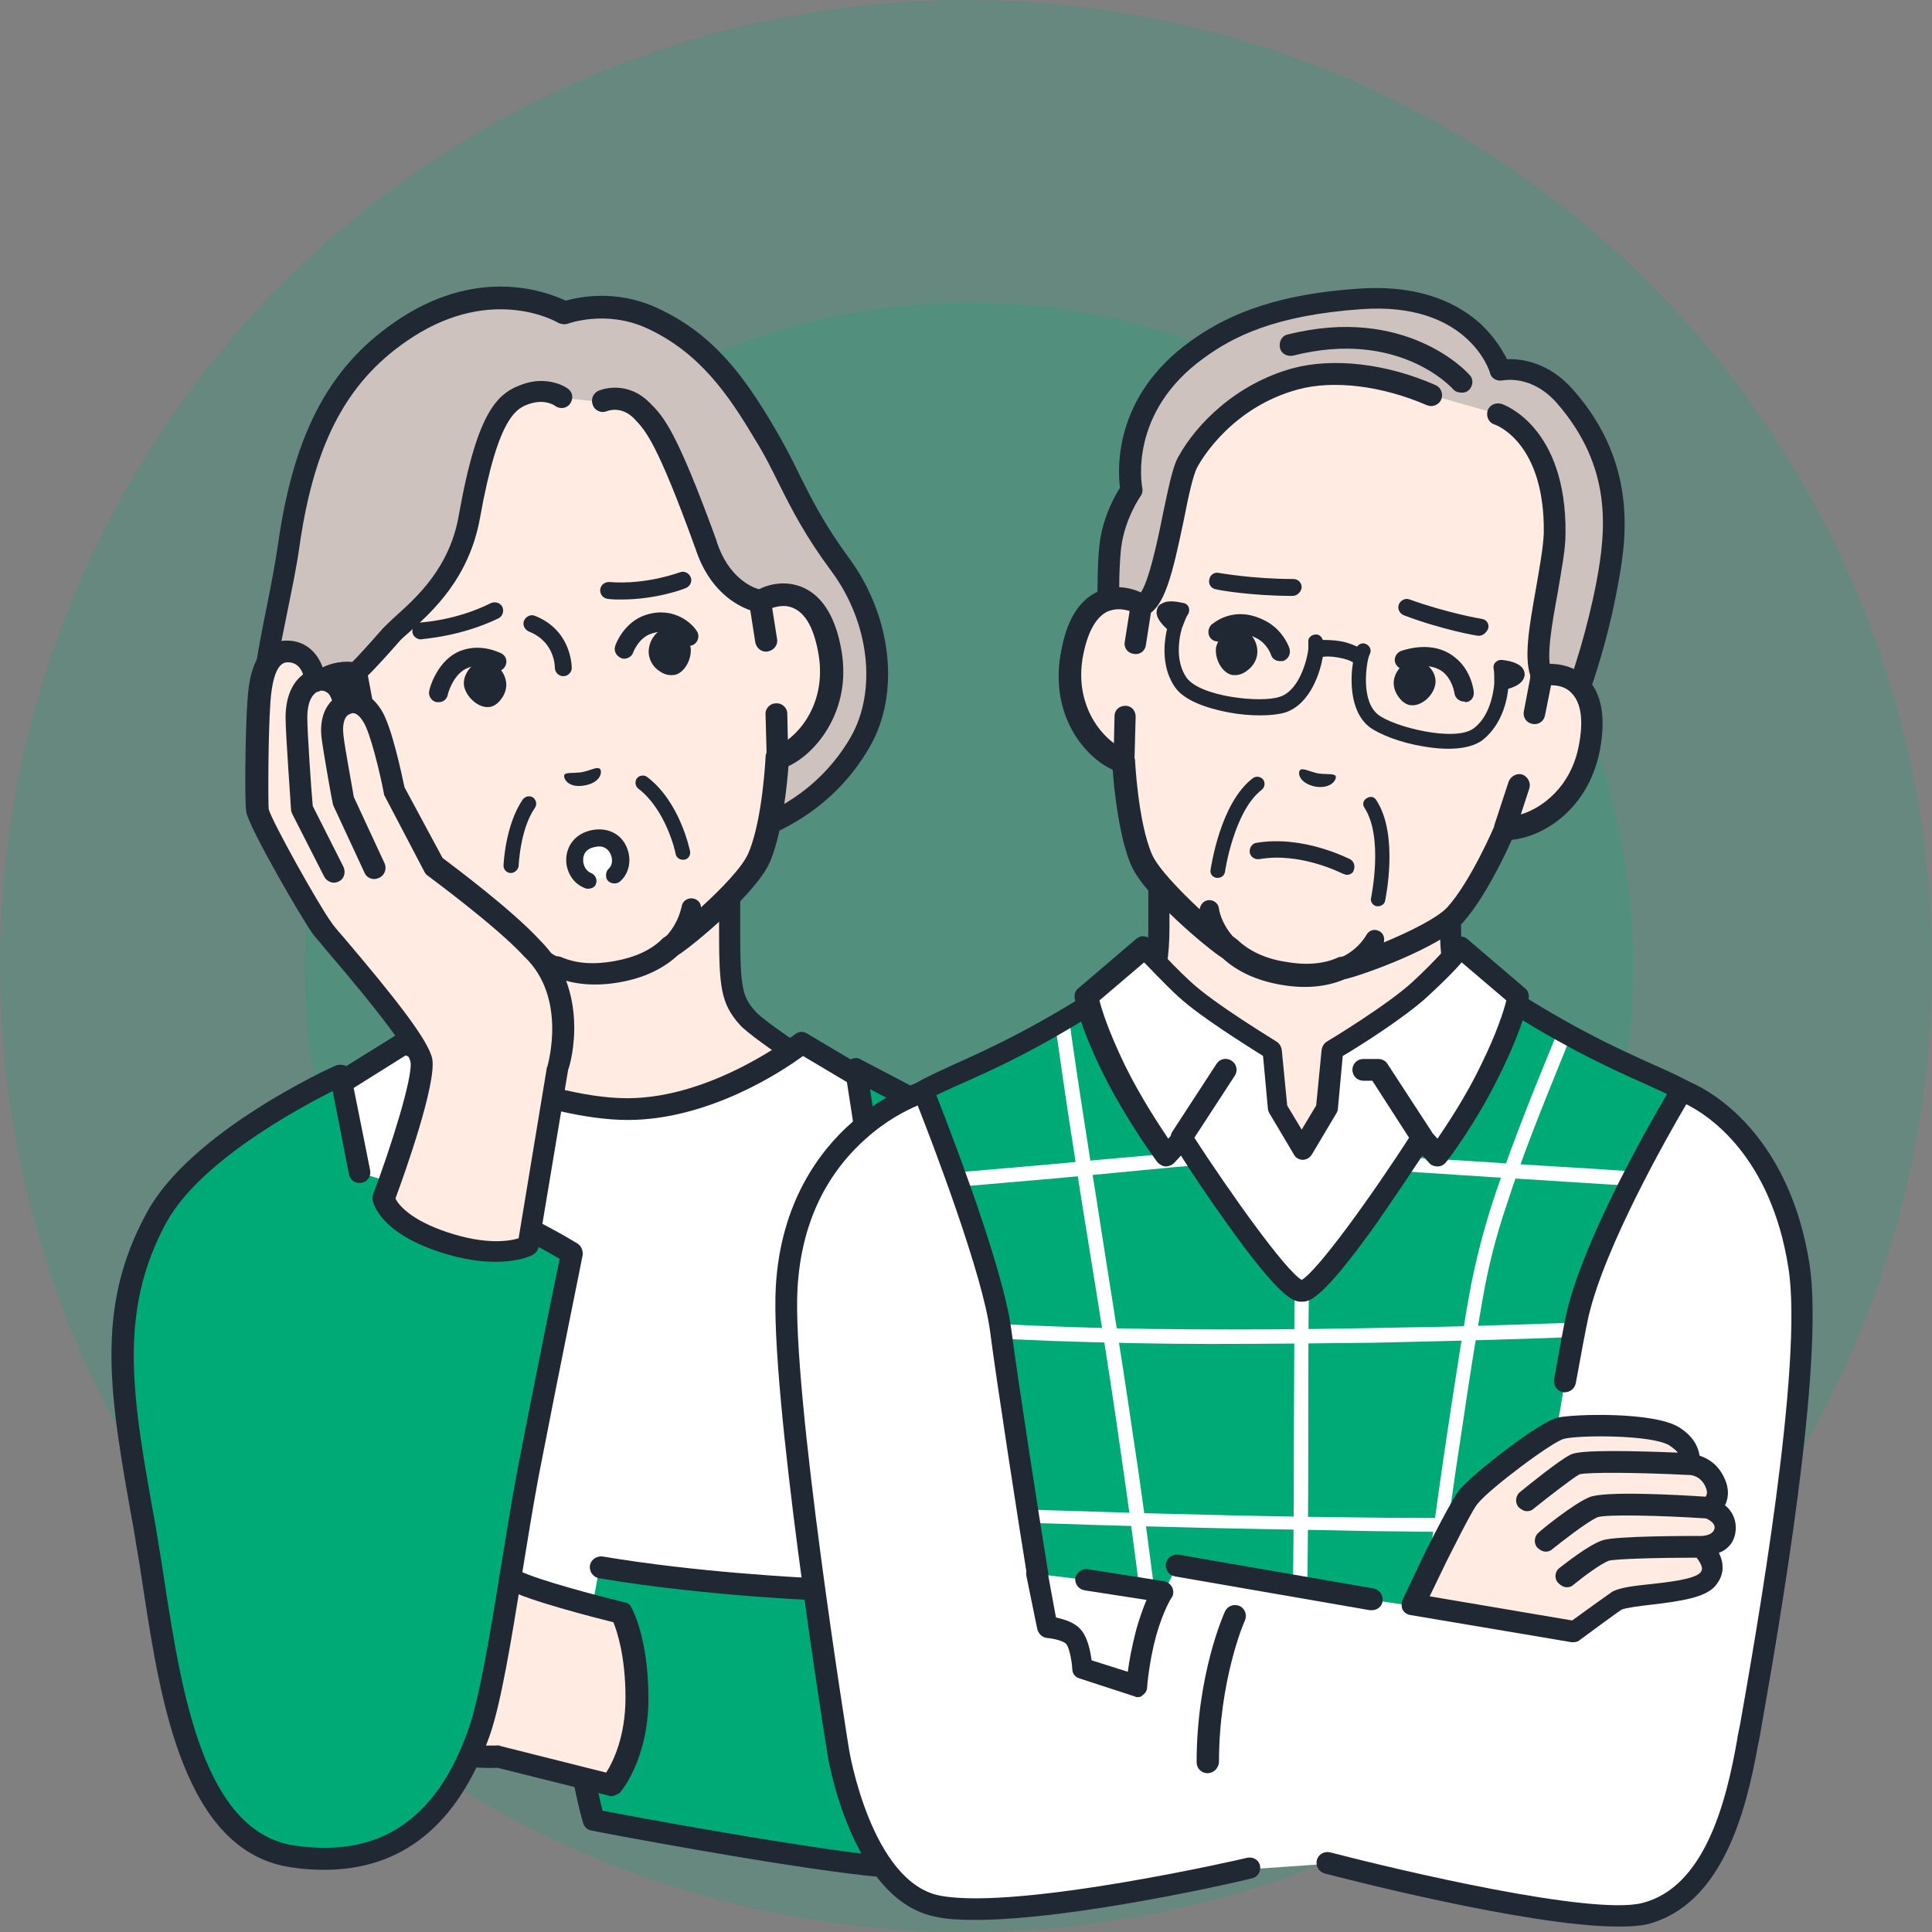 <?xml version="1.0" encoding="utf-8"?>
<!-- Generator: Adobe Illustrator 27.7.0, SVG Export Plug-In . SVG Version: 6.00 Build 0)  -->
<svg version="1.1" id="レイヤー_1" xmlns="http://www.w3.org/2000/svg" xmlns:xlink="http://www.w3.org/1999/xlink" x="0px"
	 y="0px" viewBox="0 0 320 320" style="enable-background:new 0 0 320 320;" xml:space="preserve">
<rect x="0" y="0" width="320" height="320" fill="#808080" stroke="none"/>
<style type="text/css">
	.st0{opacity:0.2;}
	.st1{fill:#00AA77;}
	.st2{fill:#FFEBE1;}
	.st3{fill:#202933;}
	.st4{fill:#FFFFFF;}
	.st5{fill:#CEC2BE;}
</style>
<g class="st0">
	<circle class="st1" cx="160" cy="160" r="160"/>
</g>
<g class="st0">
	<circle class="st1" cx="160.5" cy="160.1" r="110"/>
</g>
<g>
	<g>
		<g>
			<g>
				<path class="st2" d="M123.8,168.6c-2.6-2.9-3-5-3-14.4c0-7.2,0-18.5,0-18.5l-20.4,12l-20.4-12c0,0,0,11.3,0,18.5
					c0,9.4-0.4,11.5-3,14.4c-2.6,2.9-22.9,15.7-22.9,15.7l29.6,30h33.2l29.6-30C146.7,184.2,126.4,171.4,123.8,168.6z"/>
				<path class="st3" d="M117.1,216c-0.5,0-0.9-0.2-1.3-0.5c-0.7-0.7-0.7-1.8,0-2.6l28.1-28.4c-5.3-3.4-19.1-12.2-21.4-14.8
					c-3.1-3.5-3.4-6.2-3.4-15.6v-15.4l-17.7,10.4c-0.6,0.3-1.3,0.3-1.8,0l-17.7-10.4v15.4c0,9.3-0.3,12.1-3.4,15.6
					c-2.3,2.6-16.1,11.4-21.4,14.8L85.1,213c0.7,0.7,0.7,1.9,0,2.6c-0.7,0.7-1.9,0.7-2.6,0l-29.6-30c-0.4-0.4-0.6-0.9-0.5-1.5
					c0.1-0.5,0.4-1,0.8-1.3c7.8-4.9,20.8-13.4,22.5-15.3c2.1-2.3,2.5-3.7,2.5-13.2v-18.5c0-0.6,0.3-1.2,0.9-1.6
					c0.6-0.3,1.3-0.3,1.8,0l19.5,11.5l19.5-11.5c0.6-0.3,1.2-0.3,1.8,0c0.6,0.3,0.9,0.9,0.9,1.6v18.5c0,9.5,0.4,10.8,2.5,13.2
					c1.7,2,14.7,10.5,22.5,15.3c0.5,0.3,0.8,0.8,0.8,1.3c0.1,0.5-0.1,1.1-0.5,1.5l-29.6,30C118,215.9,117.5,216,117.1,216z"/>
			</g>
			<g>
				<path class="st4" d="M132.8,172.7c0,0-13.9,11-28.9,11c-15,0-36.9-11-36.9-11l-20.9,13l14,91.4h100.6l-5.1-90.8L132.8,172.7z"/>
				<path class="st3" d="M60.1,278.9c-0.9,0-1.6-0.6-1.8-1.5l-14-91.4c-0.1-0.7,0.2-1.4,0.8-1.8l20.9-13c0.5-0.3,1.2-0.4,1.8-0.1
					c0.2,0.1,21.7,10.8,36.1,10.8c14.2,0,27.6-10.5,27.8-10.6c0.6-0.5,1.4-0.5,2-0.1l22.9,13.6c0.5,0.3,0.8,0.9,0.9,1.4l5.1,90.8
					c0.1,1-0.7,1.8-1.7,1.9c-1,0.1-1.8-0.7-1.9-1.7l-5-89.8l-21-12.5c-3.5,2.6-15.7,10.6-29,10.6c-13.7,0-32.4-8.6-36.8-10.7
					l-19,11.9l13.8,90.2c0.2,1-0.5,1.9-1.5,2.1C60.3,278.9,60.2,278.9,60.1,278.9z"/>
			</g>
		</g>
		<g>
			<g>
				<path class="st1" d="M169.9,197.7c-3.2-6.3-9.2-10.7-14.2-13.3l-14.1-7.4c0,0,6.7,41.2,7.2,56.7c0.6,9.1-4.5,24.8-4.5,24.8
					s-2.6,0.4-3.6,1c-1.9,1-2.7,3.8-2.7,3.8s-20.4-0.7-38.7-3.8l-3.7,20.6c-0.3,11.9,2.7,21.3,2.7,21.3s30.5,5.8,45.7,7.5
					c7.6,0.8,23.7,1.2,30.2-7.2c6.5-8.4,6.3-23.1,4.3-48.2C177,232.2,177.1,211.7,169.9,197.7z"/>
				<path class="st3" d="M151.6,311.1c-3.1,0-5.8-0.2-7.7-0.4c-15.1-1.6-45.6-7.4-45.9-7.5c-0.7-0.1-1.2-0.6-1.4-1.2
					c-0.1-0.4-3.1-9.9-2.8-21.9c0-1,0.9-1.8,1.9-1.8c1,0,1.8,0.9,1.8,1.9c-0.2,9.2,1.6,17,2.3,19.7c5.6,1.1,31.2,5.8,44.5,7.3
					c5.1,0.5,22.2,1.7,28.6-6.6c5.9-7.7,6-21.2,4-46.9c-0.3-3.9-0.6-7.9-0.8-11.7c-1.1-16.6-2.1-32.3-7.7-43.4
					c-3.4-6.6-9.9-10.7-13.4-12.5l-10.9-5.7c1.6,10.4,6.3,40.4,6.7,53.4c0.6,9.4-4.3,24.8-4.5,25.5c-0.2,0.6-0.8,1.1-1.4,1.2
					c-0.9,0.2-2.6,0.5-3.1,0.8c-0.9,0.4-1.6,2-1.8,2.6c-0.2,0.8-1,1.3-1.8,1.3c-0.2,0-20.7-0.7-39-3.8c-1-0.2-1.6-1.1-1.5-2.1
					c0.2-1,1.1-1.6,2.1-1.5c15.4,2.6,32.5,3.5,37.2,3.7c0.5-1.2,1.5-2.7,3.1-3.5c0.8-0.4,2.1-0.7,3-0.9c1.1-3.6,4.5-15.8,4.1-23.2
					c0,0,0,0,0,0c-0.5-15.2-7.2-56.1-7.2-56.5c-0.1-0.7,0.2-1.4,0.7-1.8c0.6-0.4,1.3-0.5,1.9-0.1l14.1,7.4c4,2,11.2,6.6,15,14.1
					c6,11.7,7,27.8,8.1,44.8c0.2,3.8,0.5,7.7,0.8,11.6c2.2,27.2,2,40.8-4.7,49.4C170.4,309.6,159.8,311.1,151.6,311.1z"/>
			</g>
			<g>
				<path class="st2" d="M103,267.1c0,0-14.2-3.5-17.9-5.4c-3.7-2-13.3-19.1-13.3-19.1l-13.3,21.3c0,0,1.9,17.1,9.6,23.5
					c5,4.1,14.4,3.5,14.4,3.5l18.7,4.7c0,0,4.3-4.9,4.3-14.5S103,267.1,103,267.1z"/>
				<path class="st3" d="M101.2,297.5c-0.1,0-0.3,0-0.4-0.1l-18.4-4.6c-1.7,0.1-10.4,0.2-15.4-3.9c-8.2-6.8-10.1-24-10.2-24.7
					c0-0.4,0-0.8,0.3-1.1l13.3-21.3c0.3-0.5,0.9-0.9,1.6-0.9c0.6,0,1.2,0.4,1.5,0.9c3.9,6.9,10.4,17.2,12.6,18.4
					c2.9,1.5,13.6,4.3,17.4,5.2c0.5,0.1,0.9,0.4,1.1,0.9c0.1,0.2,2.8,5,2.8,15c0,10.2-4.6,15.5-4.8,15.7
					C102.2,297.2,101.7,297.5,101.2,297.5z M82.5,289.1c0.1,0,0.3,0,0.4,0.1l17.5,4.4c1.1-1.7,3.2-5.9,3.2-12.4c0-6.9-1.4-11-2-12.5
					c-3.2-0.8-14.1-3.6-17.4-5.4c-3.2-1.7-9.5-11.9-12.5-17.2l-11.3,18.2c0.4,3,2.6,16.5,8.9,21.7c4.3,3.6,13.1,3.1,13.1,3.1
					C82.5,289.1,82.5,289.1,82.5,289.1z"/>
			</g>
		</g>
	</g>
	<g>
		<g>
			<g>
				<path class="st5" d="M126.7,71.6c-4.5-7.5-9.5-14.9-18.8-19.1c-7.5-3.4-14.3-0.8-14.3-0.8s-11.6-6.9-26,2.4
					C55.4,61.9,50.3,73.6,47.9,90c-2.4,16.5-9.2,33.3,0.6,46c8.7,11.3,20.7,11.7,26.5,11.2l48.1-9.2c4.8-1.4,13.8-5.3,19.4-15.1
					c4.8-8.3,3.4-20.4-3.3-29.4C132.5,84.4,131.2,79.2,126.7,71.6z"/>
				<path class="st3" d="M71.8,149.2c-6.9,0-17-2-24.7-12c-8.2-10.6-5.5-23.9-2.9-36.8c0.7-3.5,1.4-7.1,1.9-10.6
					c2.7-18.6,8.8-29.7,20.4-37.2c13.2-8.5,24.2-4.2,27.2-2.8c2.2-0.6,8.2-1.9,14.9,1.1c9.8,4.4,14.9,11.9,19.6,19.8
					c1.7,2.9,3,5.4,4.2,7.9c2.1,4.2,4.1,8.2,8.2,13.8c7.1,9.6,8.6,22.5,3.4,31.4c-6,10.4-15.4,14.4-20.5,16c-1,0.3-2-0.3-2.2-1.2
					c-0.3-1,0.3-2,1.2-2.2c4.6-1.4,13-5,18.4-14.3c4.4-7.7,3.1-19-3.2-27.5c-4.3-5.8-6.5-10.1-8.6-14.3c-1.2-2.4-2.4-4.9-4.1-7.6
					c-4.4-7.4-9.2-14.4-18-18.4c-6.7-3-12.9-0.7-12.9-0.7c-0.5,0.2-1.1,0.1-1.6-0.1c-0.4-0.3-10.9-6.2-24.1,2.3
					c-10.7,6.9-16.3,17.2-18.8,34.7c-0.5,3.6-1.3,7.3-2,10.8c-2.6,12.6-5,24.6,2.2,33.9c8.1,10.4,19,11,24.9,10.5
					c1-0.1,1.9,0.6,2,1.6c0.1,1-0.6,1.9-1.6,2C74.1,149.1,73,149.2,71.8,149.2z"/>
			</g>
			<path class="st2" d="M125.9,99.8c0,0-6.2-1-8.9-9.3c-6.6-18-8.5-20.1-10.6-22.2c-3.1-3.2-6.5-1.7-6.5-1.7l-6.8-0.7
				c0,0-2.2-1.7-5.5-0.6c-3,0.9-6.5,2.2-9.7,20.4c-2.1,11.7-10.6,16.9-13.1,19.7c-4.2,4.7-5.9,6.3-5.9,6.3c-4-0.7-10.1,1.3-8,12.1
				c1.9,9.6,9.7,13.5,14.1,13.3c0,0,4.1,9.8,8.4,14.4c3.6,3.9,16.7,8.6,18.9,9c2.3,1,5.5,1.6,9.8,0.8c4.3-0.8,7.1-2.4,8.9-4.1
				c2-1.1,12.7-10.1,14.7-14.9c2.4-5.7,2.9-16.4,2.9-16.4c4.2-1.3,10.2-7.7,8.7-17.3C135.8,97.5,129.4,97.7,125.9,99.8z"/>
			<g id="XMLID_00000106138016114165631680000010739591729233559944_">
				<g>
					<path class="st2" d="M60.2,118l-1.2-6.4c-4-0.7-10.1,1.3-8,12.1c1.9,9.6,9.7,13.5,14.1,13.3l-2.3-7L60.2,118z"/>
					<path class="st3" d="M65.4,138.7c0.5-0.1,0.9-0.4,1.2-0.8c0.3-0.5,0.4-1.1,0.2-1.6l-2.3-7c-0.3-0.9-1.3-1.5-2.3-1.1
						c-0.9,0.3-1.5,1.3-1.1,2.3l1.4,4.3c-3.6-1.1-8.4-4.6-9.7-11.5c-0.8-4.1-0.4-7.2,1.2-8.8c1.1-1.1,2.4-1.3,3.5-1.3l1,5.1
						c0.2,1,1.2,1.6,2.1,1.4c1-0.2,1.6-1.1,1.4-2.1l-1.2-6.4c-0.1-0.7-0.7-1.3-1.4-1.4c-3-0.6-5.9,0.3-7.9,2.2
						c-2.5,2.5-3.3,6.6-2.2,12c2,10.5,10.7,15,16,14.7C65.3,138.8,65.4,138.7,65.4,138.7z"/>
				</g>
			</g>
			<g>
				<g>
					<path class="st2" d="M125.9,99.8l1,6.4l1.7,12.1l0.2,7.4c4.2-1.3,10.2-7.7,8.7-17.3C135.8,97.5,129.4,97.7,125.9,99.8z"/>
					<path class="st3" d="M129.1,127.5c0.1,0,0.1,0,0.2-0.1c5-1.5,11.6-8.7,10-19.3c-0.9-5.5-3-9-6.2-10.5c-2.5-1.2-5.5-0.9-8.1,0.6
						c-0.6,0.4-1,1.1-0.9,1.8l1,6.4c0.2,1,1.1,1.7,2.1,1.5c1-0.2,1.7-1.1,1.5-2.1l-0.8-5.1c1-0.3,2.3-0.6,3.7,0.1
						c2,1,3.5,3.7,4.1,7.8c1.1,7-2.2,11.9-5.2,14.1l-0.1-4.5c0-1-0.9-1.8-1.9-1.7c-1,0-1.8,0.9-1.7,1.9l0.2,7.4
						c0,0.6,0.3,1.1,0.8,1.4C128.2,127.5,128.7,127.6,129.1,127.5z"/>
				</g>
			</g>
			<path class="st3" d="M51.4,112c1.7-1.7,4.3-2.6,6.9-2.3c0.8-0.8,2.4-2.5,5.1-5.6c0.6-0.6,1.3-1.3,2.2-2.1
				c3.3-3,8.9-7.9,10.4-16.7c3.2-18,6.7-20.4,11-21.8c3.3-1,6,0.1,7.1,0.9c0.8,0.6,0.9,1.7,0.3,2.5c-0.6,0.8-1.7,0.9-2.5,0.3
				c0,0-1.5-1.1-3.9-0.4c-2.3,0.7-5.4,1.7-8.5,19c-1.8,10-7.9,15.5-11.6,18.8c-0.8,0.7-1.5,1.3-1.9,1.8c-4.2,4.8-5.9,6.3-6,6.4
				c-0.4,0.4-1,0.6-1.6,0.4c-0.7-0.1-3-0.4-4.6,1.2c-1.6,1.6-2,4.6-1.2,8.8c1.7,8.7,8.8,12,12.2,11.8c0.8,0,1.5,0.4,1.8,1.1
				c0,0.1,4,9.6,8,13.9c1.7,1.9,6.4,4.1,10.6,5.9c-0.2-0.7,0.1-1.5,0.8-1.9c0.8-0.4,1.7-0.1,2.2,0.7c0,0.1,1.1,2.1,3.8,3.6
				c0.2,0.1,0.4,0.1,0.5,0.1c0.1,0,0.3,0.1,0.4,0.1c2.5,1.1,5.4,1.3,8.8,0.7c3.4-0.6,6.1-1.8,8-3.7c0.1-0.1,0.2-0.2,0.4-0.3
				c0.1-0.1,0.3-0.2,0.4-0.3c2-2.3,2.3-4.5,2.4-4.7c0.1-0.9,0.9-1.5,1.8-1.4c0.8,0.1,1.4,0.7,1.4,1.5c3.3-3,7-6.8,7.9-9.1
				c2.3-5.4,2.8-15.7,2.8-15.8c0-0.8,0.5-1.4,1.3-1.6c3.3-1,8.9-6.5,7.5-15.3c-0.7-4.2-2.1-6.9-4.1-7.8c-2.1-1-4.2,0.1-4.8,0.5
				c-0.4,0.2-0.8,0.3-1.2,0.2c-0.3,0-7.3-1.3-10.3-10.5c-6.4-17.7-8.3-19.6-10.1-21.5c-2.1-2.2-4.3-1.4-4.6-1.3
				c-0.9,0.4-2-0.1-2.3-1c-0.4-0.9,0-2,1-2.4c0.2-0.1,4.6-1.9,8.5,2.1c2.2,2.2,4.3,4.4,11,22.8c0,0,0,0,0,0.1c1.9,5.8,5.6,7.5,7,7.9
				c2.4-1.2,5.2-1.3,7.5-0.2c3.2,1.5,5.3,5.1,6.2,10.5c1.6,9.7-4,16.6-8.8,18.9c-0.2,3-1,10.9-3,15.8c-2.2,5.3-12.9,14.1-15.3,15.6
				c-2.5,2.3-5.7,3.8-9.7,4.5c-4,0.7-7.6,0.4-10.7-0.9c-2.8-0.6-15.8-5.2-19.7-9.5c-3.6-3.9-7-11.1-8.2-13.8
				c-5.3-0.4-12.8-5-14.7-14.7C48.2,118.6,48.9,114.5,51.4,112z"/>
		</g>
		<path class="st3" d="M112.8,104.9c-0.8-0.6-1.8-0.9-2.7-0.7c-0.7,0.1-1.3,0.5-1.8,1.2c-0.7,0.9-1,2.2-0.8,3.2c0.2,1,0.8,2,1.8,2.6
			c0.7,0.5,1.5,0.7,2.3,0.6c0,0,0.1,0,0.1,0c1.6-0.3,2.9-2.5,2.7-4.5C114.2,106.4,113.7,105.5,112.8,104.9z"/>
		<path class="st3" d="M77.5,111.1c0.6-0.9,1.4-1.4,2.3-1.6c0.7-0.1,1.4,0,2.1,0.5c1,0.6,1.7,1.7,1.9,2.8c0.2,1-0.1,2.1-0.8,3
			c-0.5,0.7-1.2,1.2-1.9,1.3c0,0-0.1,0-0.1,0c-1.6,0.2-3.6-1.4-4.1-3.3C76.7,113,76.9,112,77.5,111.1z"/>
		<path class="st3" d="M72.7,116.3c-0.1,0-0.2,0-0.4,0c-0.9-0.2-1.4-1.1-1.2-1.9c0-0.2,1.1-4.5,4.5-6.3c2.2-1.1,4.8-1.1,7.4,0.1
			c0.8,0.4,1.1,1.3,0.7,2.1c-0.4,0.8-1.3,1.1-2.1,0.7c-1.7-0.8-3.2-0.9-4.5-0.2c-2.1,1.1-2.9,4.1-2.9,4.1
			C74.1,115.8,73.4,116.3,72.7,116.3z"/>
		<path class="st3" d="M103.4,109.1c-0.2,0-0.3,0-0.5-0.1c-0.8-0.3-1.3-1.2-1-2c0-0.1,1.2-3.5,4.4-4.9c4.6-1.9,8,0.7,9.1,2.4
			c0.5,0.7,0.3,1.7-0.4,2.2c-0.7,0.5-1.7,0.3-2.2-0.4c-0.2-0.3-2-2.6-5.3-1.2c-1.8,0.8-2.6,2.9-2.6,2.9
			C104.7,108.7,104,109.1,103.4,109.1z"/>
		<g>
			<path class="st3" d="M84.6,144.6C84.6,144.6,84.6,144.5,84.6,144.6c-0.7,0-1.2-0.6-1.2-1.2c0-0.3,0.3-6.8,3.2-11
				c0.4-0.5,1.1-0.7,1.7-0.3c0.5,0.4,0.7,1.1,0.3,1.7c-2.5,3.6-2.7,9.7-2.7,9.7C85.8,144,85.3,144.6,84.6,144.6z"/>
			<path class="st3" d="M113.1,142.4c-0.6,0-1.1-0.4-1.2-1c0-0.1-1.5-7.2-6.2-10.8c-0.5-0.4-0.6-1.2-0.2-1.7
				c0.4-0.5,1.2-0.6,1.7-0.2c5.4,4.1,7,11.9,7.1,12.3c0.1,0.7-0.3,1.3-1,1.4C113.3,142.4,113.2,142.4,113.1,142.4z"/>
		</g>
		<path class="st3" d="M99.3,127.3c-0.5-0.3-1.5,0.3-2.9,0.6c-1.4,0.2-2.6,0-2.9,0.4c-0.3,0.5,0.5,2.3,3.3,1.8
			C99.7,129.6,99.8,127.6,99.3,127.3z"/>
		<g>
			<path class="st3" d="M102.9,99.3c-0.7,0-1.4,0-2.2-0.1c-0.8-0.1-1.3-0.7-1.3-1.5c0.1-0.8,0.7-1.3,1.5-1.3
				c6.2,0.5,11.6-1.6,11.7-1.6c0.7-0.3,1.5,0.1,1.8,0.8c0.3,0.7-0.1,1.5-0.8,1.8C113.4,97.5,108.8,99.3,102.9,99.3z"/>
			<path class="st3" d="M69.7,105.9c-0.7,0-1.4-0.6-1.4-1.3c0-0.8,0.6-1.4,1.3-1.5c0.1,0,5.9-0.3,11.7-3.2c0.7-0.3,1.5-0.1,1.9,0.6
				c0.3,0.7,0.1,1.5-0.6,1.9C76.2,105.5,70,105.8,69.7,105.9C69.7,105.9,69.7,105.9,69.7,105.9z"/>
		</g>
		<path class="st3" d="M93.3,112C93.3,112,93.3,112,93.3,112c-0.8,0-1.4-0.7-1.4-1.4c0-0.2,0-4.3-4.3-6c-0.7-0.3-1.1-1.1-0.8-1.8
			c0.3-0.7,1.1-1.1,1.8-0.8c6.1,2.4,6.1,8.4,6.1,8.7C94.7,111.3,94.1,112,93.3,112z"/>
		<g>
			<path class="st4" d="M98.3,138.9c-4.2,0.9-3.7,5.9-0.9,7l4.4-0.9C104.2,142.9,102.5,138,98.3,138.9z"/>
			<path class="st3" d="M97.4,147.2c-0.2,0-0.3,0-0.5-0.1c-2-0.7-3.3-2.9-3.1-5.1c0.2-2.3,1.8-4,4.2-4.5c2.5-0.5,4.7,0.5,5.7,2.6
				c1,2.1,0.6,4.5-1,5.9c-0.6,0.5-1.5,0.4-2-0.1c-0.5-0.6-0.4-1.5,0.1-2c0.7-0.6,0.7-1.7,0.3-2.5c-0.3-0.6-1-1.5-2.6-1.1
				c-1.6,0.3-1.9,1.4-1.9,2c-0.1,1,0.5,2,1.3,2.3c0.7,0.3,1.1,1.1,0.8,1.8C98.6,146.9,98,147.2,97.4,147.2z"/>
		</g>
	</g>
	<g>
		<g>
			<path class="st1" d="M59.4,194.2l-3.2-16c0,0-23.2,10.5-30.4,23.4c-8.9,16.1-5.7,30.9-1.5,54.2c3.1,17.2,5.2,49.1,24.2,51.8
				c11.1,1.6,23.8-1.2,30.7-20.5c2.8-8,5.4-28.7,8.1-42.7c3.8-19.9,7.3-36.7,7.3-36.7s-7.7-5-16.9-8L59.4,194.2z"/>
			<path class="st3" d="M53.7,309.7c-1.7,0-3.5-0.1-5.4-0.4c-17.8-2.5-21.7-27.5-24.5-45.7c-0.4-2.7-0.8-5.3-1.2-7.5l-0.4-2.5
				c-4-22.2-6.7-36.8,2.2-52.9c7.3-13.3,30.2-23.8,31.2-24.2c0.5-0.2,1.1-0.2,1.6,0c0.5,0.3,0.8,0.7,0.9,1.3l3.2,16
				c0.2,1-0.4,1.9-1.4,2.1c-1,0.2-1.9-0.4-2.1-1.4l-2.7-13.8c-5.7,2.9-21.9,11.6-27.5,21.7c-8.2,15-5.7,29.1-1.8,50.5l0.4,2.5
				c0.4,2.3,0.8,4.9,1.2,7.6c2.7,17.1,6.3,40.6,21.5,42.7c14,2,23.4-4.3,28.7-19.3c1.8-5.1,3.6-15.9,5.3-26.4
				c0.9-5.5,1.8-11.2,2.7-16c3.2-16.6,6.2-31.2,7.1-35.5c-2.4-1.4-8.5-4.9-15.5-7.2c-0.9-0.3-1.5-1.3-1.2-2.3
				c0.3-0.9,1.3-1.5,2.3-1.2c9.4,3.1,17,8,17.4,8.2c0.6,0.4,0.9,1.2,0.8,1.9c0,0.2-3.5,17.1-7.3,36.7c-0.9,4.8-1.8,10.4-2.7,15.9
				c-1.8,11.1-3.5,21.6-5.4,27C75.8,302.3,66.6,309.7,53.7,309.7z"/>
		</g>
		<g>
			<path class="st2" d="M63.5,198.5c0,0,7-18.7,6.2-22.8c-0.7-4.1-15.4-20.6-16.4-21.9c-2.1-2.8-10.5-17.6-10.8-19.5
				c-0.2-1-0.2-12.5,0.3-18.3c0.5-6.7,2.6-8,4.7-8c4.1,0,4.6,4.7,4.6,4.7s1.2-0.6,3,0.5c1.4,0.9,1.8,3.4,1.8,3.4s2.3-1.6,4.6,1.9
				c1.8,2.7,3.7,12.5,3.7,12.5l6.5,12.4c0,0,11.4,8.4,16.2,13.6c8.2,7.9,4.3,20,4.3,20l-4.9,29.4c0,0-4.6,2.5-13.9-0.6
				C64.2,202.7,63.5,198.5,63.5,198.5z"/>
			<path class="st3" d="M89.4,155.7c-4.5-4.9-14.1-12.1-16.1-13.6L67,130.4c-0.4-1.8-2.1-10.2-3.9-12.9c-1.1-1.7-2.4-2.7-3.9-3
				c-0.3-0.1-0.7-0.1-1-0.1c-0.4-1-1-2.1-2.1-2.7c-1-0.6-1.8-0.9-2.6-1c-0.7-2.1-2.5-4.6-6-4.6c-5.8,0-6.3,7.3-6.5,9.7
				c-0.4,5.7-0.5,17.5-0.2,18.7c0.4,2.5,9.3,17.9,11.1,20.3c0.2,0.3,0.8,0.9,2,2.4c9,10.5,13.7,16.8,14.1,18.7
				c0.4,2.5-3.3,14.3-6.2,21.9c-0.1,0.3-0.1,0.6-0.1,0.9c0.1,0.5,1.1,5.4,11.2,8.7c3.7,1.2,6.8,1.6,9.2,1.6c4,0,6.1-1.1,6.2-1.2
				c0.5-0.3,0.8-0.7,0.9-1.3l4.9-29.3C94.6,176,97.8,164,89.4,155.7z M90.7,176.5c0,0.1,0,0.2-0.1,0.2l-4.7,28.4
				c-1.6,0.5-5.5,1.1-11.8-1c-6.3-2.1-8.2-4.7-8.6-5.6c1.6-4.3,6.8-19,6.1-23.1C71,172.3,65.2,165,56.7,155c-0.9-1-1.7-2-1.8-2.2
				c-2-2.7-9.9-16.8-10.4-18.8c-0.1-1.3-0.1-12.3,0.3-17.9c0.5-6.4,2.3-6.4,2.9-6.4c1.5,0,2.2,1.1,2.5,2c-1.3,1-2.9,3-2.9,7.2
				c0,2.7,0.9,14.7,0.9,15.2c0,0.2,0.1,0.5,0.2,0.7l5.3,10.4c0.3,0.6,1,1,1.6,1c0.3,0,0.6-0.1,0.8-0.2c0.9-0.4,1.2-1.5,0.8-2.4
				l-5.1-10.1c-0.2-2-0.9-12.2-0.9-14.6c0-3.1,1.1-4,1.6-4.3c0.2,0,0.4-0.1,0.6-0.2c0.1,0,0.6-0.1,1.2,0.4c0.3,0.2,0.5,0.7,0.7,1.2
				c-1,1-2.2,3-1.7,6.5c0.3,2.3,1.7,10.2,1.8,10.5c0,0.2,0.1,0.3,0.1,0.4l5.2,11.2c0.3,0.7,1,1,1.6,1c0.3,0,0.5-0.1,0.8-0.2
				c0.9-0.4,1.3-1.5,0.9-2.4l-5.1-11c-0.2-1.3-1.5-8.2-1.7-10.1c-0.3-2.4,0.4-3.3,0.8-3.5c0.1-0.1,0.3-0.1,0.4-0.2
				c0.6-0.3,1.4,0.2,2.1,1.4c1.1,1.7,2.7,8.2,3.4,11.9c0,0.2,0.1,0.3,0.2,0.5l6.5,12.4c0.1,0.2,0.3,0.5,0.5,0.6
				c0.1,0.1,11.3,8.3,16,13.4c0,0,0,0.1,0.1,0.1C94,165.3,90.7,176.4,90.7,176.5z"/>
		</g>
	</g>
</g>
<g>
	<g>
		<g>
			<path class="st2" d="M246.8,171.3c-4.2-4.5-6.5-8.2-6.5-17.5c0-7.2,0-18.4,0-18.4L216,147.3l-24.2-11.9c0,0,0,11.2,0,18.4
				c0,9.3-2.3,13.1-6.5,17.5c-3.4,3.6-17.1,12.2-17.1,12.2l31.4,29.7h32.9l31.4-29.7C263.8,183.5,250.1,174.8,246.8,171.3z"/>
			<path class="st3" d="M232.5,215c-0.5,0-0.9-0.2-1.3-0.6c-0.7-0.7-0.6-1.8,0.1-2.5l29.7-28.2c-4-2.6-12.7-8.4-15.5-11.3
				c-4.7-4.9-7-9.2-7-18.8v-15.5l-21.6,10.7c-0.5,0.2-1.1,0.2-1.6,0l-21.6-10.7v15.5c0,9.6-2.4,13.8-7,18.8
				c-2.7,2.9-11.5,8.7-15.5,11.3l29.7,28.2c0.7,0.7,0.7,1.8,0.1,2.5s-1.8,0.7-2.5,0.1l-31.4-29.7c-0.4-0.4-0.6-0.9-0.5-1.5
				c0.1-0.5,0.4-1,0.8-1.3c3.8-2.4,14.1-9.1,16.7-11.9c4.2-4.4,6.1-7.8,6.1-16.3v-18.4c0-0.6,0.3-1.2,0.8-1.5
				c0.5-0.3,1.2-0.4,1.7-0.1l23.4,11.5l23.4-11.5c0.6-0.3,1.2-0.2,1.7,0.1c0.5,0.3,0.8,0.9,0.8,1.5v18.4c0,8.5,1.9,11.9,6.1,16.3
				c2.7,2.8,13,9.6,16.7,11.9c0.5,0.3,0.8,0.8,0.8,1.3c0.1,0.5-0.1,1.1-0.5,1.5l-31.4,29.7C233.4,214.9,232.9,215,232.5,215z"/>
		</g>
		<g>
			<path class="st1" d="M284.7,188.4c-2.7-10.8-10.5-6.1-40.5-26.5c-3,9.1-23.2,38.9-28.3,38.9c-5.1,0-25.3-29.8-28.3-38.9
				c-30,20.4-37.7,15.7-40.5,26.5c-1.8,14.5,5.1,56,5.1,56l0.2,45.1h127.3l-0.2-45.1C279.6,244.4,286.4,203,284.7,188.4z"/>
			<g>
				<path class="st4" d="M174.8,169.9c1,7,2,14,3.1,20.9c1.1,7.3,2.3,14.6,3.5,22c1.2,7.5,2.4,15.1,3.5,22.6
					c1.1,7.6,2.2,15.2,3.2,22.9c1,7.5,1.9,15.1,2.6,22.7c0.1,0.9,0.2,1.9,0.3,2.8c0.1,0.6,0.5,1.2,1.2,1.2c0.6,0,1.3-0.5,1.2-1.2
					c-0.7-7.6-1.6-15.2-2.5-22.7c-1-7.7-2-15.4-3.2-23.1c-1.1-7.6-2.3-15.3-3.5-22.9c-1.2-7.4-2.3-14.8-3.5-22.2
					c-1.1-7-2.2-14.1-3.2-21.1c-0.1-0.8-0.2-1.7-0.4-2.5c-0.1-0.6-0.9-1-1.5-0.8C175,168.6,174.7,169.2,174.8,169.9L174.8,169.9z"/>
				<path class="st4" d="M214.4,213.8c0,9.4-0.1,18.9-0.1,28.3c0,8.8-0.1,17.7-0.2,26.5c-0.1,5.4-0.2,10.8-0.3,16.2
					c0,1.5,2.4,1.5,2.4,0c0.2-9.3,0.3-18.6,0.4-27.9c0.1-8.9,0.1-17.8,0.1-26.6c0-5.5,0-11,0.1-16.4
					C216.8,212.3,214.4,212.3,214.4,213.8L214.4,213.8z"/>
				<path class="st4" d="M258,170.9c-3.5,8.5-7,17.1-10,25.9c-1.8,5.2-3.2,10.4-4.3,15.8c-1.3,6.9-2.3,13.8-3.4,20.8
					c-1.4,9.2-2.7,18.4-3.9,27.6c-1.1,8.2-2.1,16.5-2.8,24.7c-0.1,0.8-0.1,1.6-0.2,2.5c0,0.6,0.6,1.2,1.2,1.2c0.7,0,1.1-0.5,1.2-1.2
					c0.6-7.9,1.5-15.9,2.5-23.8c1.1-9.1,2.4-18.3,3.8-27.4c1.1-7.4,2.2-14.7,3.5-22c0.9-5.2,2.2-10.3,3.9-15.3
					c2.6-8.1,5.8-16,9-23.9c0.6-1.4,1.1-2.8,1.7-4.2c0.2-0.6-0.3-1.3-0.8-1.5C258.8,169.8,258.3,170.3,258,170.9L258,170.9z"/>
				<path class="st4" d="M149.7,220.6c8.2,0.7,16.4,1.2,24.5,1.5c8.8,0.3,17.6,0.5,26.3,0.5c9,0,18-0.1,27-0.2
					c8.8-0.2,17.6-0.4,26.4-0.7c8.3-0.3,16.6-0.6,24.9-0.9c1,0,1.9-0.1,2.9-0.1c1.5-0.1,1.5-2.4,0-2.4c-8.2,0.3-16.4,0.7-24.6,0.9
					c-8.8,0.3-17.6,0.6-26.4,0.7c-9,0.2-18,0.3-27,0.3c-8.8,0-17.6-0.1-26.4-0.4c-8.3-0.3-16.6-0.7-24.8-1.4c-1-0.1-1.9-0.2-2.9-0.2
					c-0.6-0.1-1.2,0.6-1.2,1.2C148.5,220.1,149,220.6,149.7,220.6L149.7,220.6z"/>
				<path class="st4" d="M225.7,193.5c7.3,0.6,14.6,1,21.9,1.5c8.6,0.5,17.1,1.1,25.7,1.6c3.7,0.2,7.4,0.5,11.1,0.8
					c0.6,0.1,1.2-0.6,1.2-1.2c0-0.7-0.5-1.1-1.2-1.2c-7.3-0.6-14.6-1-21.9-1.5c-8.6-0.5-17.1-1.1-25.7-1.6
					c-3.7-0.2-7.4-0.5-11.1-0.8c-0.6-0.1-1.2,0.6-1.2,1.2C224.6,193,225.1,193.5,225.7,193.5L225.7,193.5z"/>
				<path class="st4" d="M147.3,197.4c7.2-0.4,14.4-1.1,21.5-1.7c8.3-0.7,16.5-1.5,24.8-2.3c3.7-0.3,7.3-0.7,11-1
					c0.6-0.1,1.2-0.5,1.2-1.2c0-0.6-0.5-1.3-1.2-1.2c-7.2,0.7-14.3,1.4-21.5,2c-8.3,0.8-16.5,1.5-24.8,2.2c-3.7,0.3-7.3,0.6-11,0.8
					c-0.6,0-1.2,0.5-1.2,1.2C146.1,196.9,146.7,197.5,147.3,197.4L147.3,197.4z"/>
				<path class="st4" d="M153.2,251.5c7.6,0.4,15.2,0.7,22.8,0.9c8.4,0.3,16.8,0.5,25.2,0.7c8.6,0.2,17.3,0.3,25.9,0.5
					c8.4,0.1,16.9,0.2,25.3,0.2c7.8,0,15.5,0,23.3-0.1c0.9,0,1.7,0,2.6,0c1.5,0,1.5-2.4,0-2.4c-7.6,0.1-15.2,0.2-22.9,0.2
					c-8.4,0-16.8-0.1-25.2-0.1c-8.6-0.1-17.3-0.2-25.9-0.4c-8.4-0.2-16.9-0.4-25.3-0.7c-7.8-0.2-15.5-0.5-23.3-0.9
					c-0.9,0-1.7-0.1-2.6-0.1C151.7,249.1,151.7,251.5,153.2,251.5L153.2,251.5z"/>
			</g>
			<path class="st3" d="M152.4,291.3c-1,0-1.8-0.8-1.8-1.8l-0.2-44.9c-0.5-3.1-6.9-42-5.1-56.4c0-0.1,0-0.1,0-0.2
				c1.7-6.7,5.3-8.3,12.5-11.6c6-2.7,15-6.7,28.7-16c0.5-0.3,1.1-0.4,1.6-0.2c0.5,0.2,0.9,0.6,1.1,1.1c1.3,4,6.7,13.3,12.9,22
				c7.7,11,12.4,15.4,13.8,15.6c1.3-0.3,6-4.6,13.8-15.6c6.1-8.7,11.5-18,12.9-22c0.2-0.5,0.6-1,1.1-1.1c0.5-0.2,1.1-0.1,1.6,0.2
				c13.7,9.3,22.7,13.3,28.7,16c7.2,3.2,10.9,4.9,12.5,11.6c0,0.1,0,0.1,0,0.2c1.7,14.3-4.6,53.2-5.1,56.3l0.2,44.9
				c0,1-0.8,1.8-1.8,1.8c-1,0-1.8-0.8-1.8-1.8l-0.2-45.1c0-0.1,0-0.2,0-0.3c0.1-0.4,6.8-41.2,5.1-55.4c-1.3-4.9-3.6-6-10.5-9.1
				c-5.8-2.6-14.5-6.5-27.4-15.1c-2.5,5.6-8.1,14.5-12.8,21.1c-3.3,4.6-6.3,8.6-8.9,11.4c-4.3,4.8-6.3,5.4-7.5,5.4
				c-1.2,0-3.2-0.6-7.5-5.4c-2.6-2.8-5.7-6.8-8.9-11.4c-4.7-6.6-10.3-15.5-12.8-21.1c-12.9,8.6-21.5,12.5-27.4,15.1
				c-6.9,3.1-9.2,4.1-10.5,9.1c-1.7,14.2,5.1,55,5.1,55.4c0,0.1,0,0.2,0,0.3l0.2,45.1C154.2,290.5,153.4,291.3,152.4,291.3
				C152.5,291.3,152.4,291.3,152.4,291.3z"/>
		</g>
		<path class="st4" d="M278.6,180.6c0,0-13.9,23-17.3,37.1c-1.9,8.1-8.6,51-8.6,51l-25.5-3.7l-32.3-5.6l-2.1,4.3l-20,2.1l-0.9-5
			c0,0-4.6-28.4-6.1-40.2c-1.5-11.4-12.8-39.6-12.8-39.6s-21.1,6.4-22.7,32.4c-1.1,17.4,8.5,76.7,8.5,76.7s3.8,23.5,16.7,25.8
			c13.6,2.5,51.6-6.3,51.6-6.3l12.9-0.9c0,0,41.9,11.1,52.6,8.4c10.7-2.7,14.8-15.6,17-28.3c2.2-12.7,11.2-61.8,8.5-79
			C294.2,186,278.6,180.6,278.6,180.6z"/>
		<g>
			<path class="st4" d="M171.8,260.7l1.6,8.8c0,0,3.2,0.3,4.3,1.6c1.2,1.3,1.5,5.2,1.5,5.2l9.2,3c0,0,0.3-4.2,1.6-8.9
				c1.2-4.6,2.7-6.7,2.7-6.7l-12.7-2L171.8,260.7z"/>
			<path class="st3" d="M188.5,281.1c-0.2,0-0.4,0-0.5-0.1l-9.2-3c-0.7-0.2-1.2-0.8-1.2-1.6c-0.1-1.7-0.6-3.7-1-4.1
				c-0.4-0.5-2-0.9-3.2-1c-0.8-0.1-1.4-0.7-1.6-1.5L170,261c-0.2-1,0.5-1.9,1.4-2.1c1-0.2,1.9,0.5,2.1,1.4l1.4,7.6
				c1.3,0.3,3.1,0.8,4.1,2c1.1,1.2,1.6,3.5,1.8,5.1l6,1.9c0.2-1.7,0.7-4.3,1.4-7c0.6-2.1,1.2-3.7,1.7-4.9l-10.3-1.6
				c-1-0.2-1.6-1.1-1.5-2c0.2-1,1.1-1.6,2-1.5l12.7,2c0.6,0.1,1.1,0.5,1.4,1.1c0.2,0.6,0.2,1.2-0.2,1.7c0,0-1.3,2-2.5,6.2
				c-1.2,4.4-1.5,8.5-1.5,8.6c0,0.5-0.3,1-0.8,1.3C189.1,281,188.8,281.1,188.5,281.1z"/>
		</g>
		<g>
			<path class="st2" d="M237.9,257.9c2.1-4.2,4.4-8.7,5.4-9.9c1.9-2.5,12.7-10.8,15.3-11.4c2.5-0.6,15.2-0.9,18.7,1.3
				c3.6,2.2,2.4,4.6,2.4,4.6s3-0.1,4.4,3c1.4,3.1-1.1,4.1-1.1,4.1s2.8,0.9,2.8,3.3c0,3.3-4,3.3-4,3.3s3.4,3,1.1,5.5
				c-2.4,2.5-12.7,2.3-14.9,3.5c-0.4,0.2-7.1,5.2-7.1,5.2l-26.7-4.5L237.9,257.9z"/>
			<path class="st3" d="M287.5,253c0-1.6-0.8-2.9-1.8-3.7c0.1-0.1,0.1-0.2,0.2-0.4c0.3-0.8,0.6-2.2-0.3-4.1c-1-2.2-2.6-3.2-4.1-3.7
				c-0.2-1.4-1-3.2-3.4-4.7c-4.2-2.6-17.4-2.2-20.1-1.6c-3.1,0.7-14.2,9.4-16.3,12c-0.3,0.4-1.3,1.7-5.6,10.2c0,0,0,0,0,0l-3.8,8
				c-0.2,0.5-0.2,1.1,0,1.6c0.3,0.5,0.7,0.8,1.3,0.9l26.7,4.5c0.1,0,0.2,0,0.3,0c0.4,0,0.8-0.1,1.1-0.4c3-2.2,6.4-4.7,6.9-5
				c0.7-0.3,3-0.6,4.8-0.8c5.1-0.6,8.9-1.2,10.6-3c0.9-1,1.4-2.2,1.3-3.4c0-0.8-0.3-1.6-0.6-2.2C286.3,256.6,287.5,255.2,287.5,253z
				 M281.8,254.4c-2.3,0-14.1,0-16.3,0.7c-2.3,0.7-6.4,4-7.2,4.6c-0.8,0.6-0.9,1.8-0.2,2.5c0.4,0.4,0.9,0.7,1.4,0.7
				c0.4,0,0.8-0.1,1.1-0.4c1.7-1.4,4.7-3.6,5.9-4c1.1-0.3,8.1-0.5,14.5-0.5c0.4,0.5,0.8,1.1,0.9,1.7c0,0.2,0,0.5-0.3,0.8
				c-1,1.1-5.6,1.6-8.4,1.9c-3,0.3-4.9,0.6-6.1,1.2c-0.1,0.1-0.5,0.3-6.7,4.8l-23.6-4l2.8-5.8c3.7-7.4,4.8-9.2,5.2-9.6
				c1.9-2.4,12.4-10.3,14.3-10.7c2.4-0.6,14.4-0.7,17.4,1.1c0.7,0.5,1.2,0.9,1.4,1.2c-7.6-0.3-16.1-0.5-17.7,0.3
				c-1.9,0.9-7.3,5.3-8.4,6.2c-0.8,0.6-0.9,1.8-0.3,2.5c0.4,0.4,0.9,0.7,1.4,0.7c0.4,0,0.8-0.1,1.1-0.4c2.5-2,6.5-5.1,7.6-5.7
				c1.4-0.4,10.2-0.3,18,0.1c0,0,0,0,0,0c0,0,0.1,0,0.1,0c0,0,0,0,0,0c0,0,0,0,0.1,0c0.2,0,1.9,0.1,2.7,2c0.3,0.7,0.3,1.2,0,1.6
				c-4.6-0.3-16.8-1-19.3,0.1c-2.6,1.1-7.8,5.3-8.3,5.8c-0.8,0.6-0.9,1.8-0.3,2.5c0.4,0.4,0.9,0.7,1.4,0.7c0.4,0,0.8-0.1,1.1-0.4
				c1.5-1.2,5.7-4.5,7.5-5.3c1.4-0.5,10.4-0.3,18,0.2c0.4,0.2,1.4,0.7,1.4,1.5C283.9,254.3,282.1,254.4,281.8,254.4z"/>
		</g>
		<g>
			<path class="st4" d="M204.5,267.7c0,0-4.5,10-4.5,24.3L204.5,267.7z"/>
			<path class="st3" d="M200,293.7c-1,0-1.8-0.8-1.8-1.8c0-14.5,4.5-24.6,4.7-25c0.4-0.9,1.5-1.3,2.4-0.9c0.9,0.4,1.3,1.5,0.9,2.4
				c-0.1,0.1-4.3,9.9-4.3,23.5C201.8,292.9,201,293.7,200,293.7z"/>
		</g>
		<path class="st3" d="M161.5,318c-2.4,0-4.6-0.1-6.4-0.5c-14-2.6-18-26.3-18.1-27.3c-0.4-2.4-9.5-59.7-8.5-77.1
			c0.8-14,7.3-22.5,12.5-27.1c5.7-5,11.2-6.8,11.4-6.8c0.9-0.3,1.8,0.2,2.2,1c0.5,1.2,11.4,28.5,12.9,40c1.1,8.5,4.9,32.9,6.1,40.2
			c0.2,1-0.5,1.9-1.5,2c-1,0.2-1.9-0.5-2-1.5c-1.2-7.3-5-31.8-6.1-40.3c-1.2-9.5-9.6-31.4-12-37.5c-1.9,0.8-5.3,2.5-8.7,5.6
			c-6.8,6.1-10.6,14.4-11.2,24.6c-1,17,8.4,75.7,8.5,76.3c0,0.2,3.7,22.3,15.2,24.4c13.1,2.4,50.5-6.2,50.8-6.3
			c1-0.2,1.9,0.4,2.1,1.3c0.2,1-0.4,1.9-1.3,2.1C206,311.5,177.9,318,161.5,318z"/>
		<path class="st3" d="M227.2,266.7c-0.1,0-0.2,0-0.3,0l-32.3-5.6c-1-0.2-1.6-1.1-1.5-2.1c0.2-1,1.1-1.6,2.1-1.5l32.3,5.6
			c1,0.2,1.6,1.1,1.5,2.1C228.9,266.1,228.1,266.7,227.2,266.7z"/>
		<path class="st3" d="M268,319.1c-15,0-47.1-8.4-48.6-8.8c-1-0.3-1.5-1.2-1.3-2.2c0.3-1,1.2-1.5,2.2-1.3c11.5,3,43.3,10.5,51.7,8.4
			c10.3-2.6,13.9-16.6,15.7-26.9c0.1-0.8,0.3-1.6,0.5-2.6c2.6-14.8,10.6-59.9,8-75.8c-2.9-18.4-13.2-25.2-16.9-27
			c-3,5.1-13.5,23.5-16.2,35.2c-0.4,1.8-1.1,5.5-2.1,11c-0.2,1-1.1,1.6-2.1,1.5c-1-0.2-1.6-1.1-1.5-2.1c1-5.6,1.7-9.4,2.1-11.2
			c3.4-14.2,16.9-36.6,17.5-37.6c0.4-0.7,1.3-1,2.1-0.8c0.7,0.2,16.7,6,20.6,30.4c2.6,16.5-5.1,60.5-8,77c-0.2,1-0.3,1.9-0.5,2.6
			c-2,11.3-6,26.6-18.3,29.8C271.6,319,270,319.1,268,319.1z"/>
		<g>
			<path class="st4" d="M215.6,190.5l-4.1-6.9l-0.9-9.6c0,0-10.2-6.2-14.5-10.1c-4.3-3.9-6.7-6.9-6.7-6.9l-9.6,8.2
				c0,0,0.6,4,4.6,12.1c4,8.1,8.7,14.2,8.7,14.2l2.6-3c0,0,16.3,25.4,19.9,25.4c3.6,0,19.9-25.4,19.9-25.4l2.6,3
				c0,0,4.7-6.1,8.7-14.2c4-8.1,4.6-12.1,4.6-12.1l-9.6-8.2c0,0-2.5,3-6.7,6.9c-4.3,3.9-14.4,10.1-14.5,10.1l-0.9,9.6L215.6,190.5z"
				/>
			<path class="st3" d="M215.6,215.6c-1.2,0-3.2,0-12.7-13.4c-3-4.2-5.8-8.4-7.3-10.8l-1.1,1.2c-0.4,0.4-0.9,0.6-1.4,0.6
				c-0.5,0-1-0.3-1.4-0.7c-0.2-0.3-4.8-6.4-8.9-14.5c-4.1-8.3-4.8-12.5-4.8-12.7c-0.1-0.6,0.1-1.2,0.6-1.6l9.6-8.2
				c0.4-0.3,0.8-0.5,1.3-0.4c0.5,0,0.9,0.3,1.2,0.7c0,0,2.4,3,6.5,6.8c4.1,3.8,14.1,9.8,14.2,9.9c0.5,0.3,0.8,0.8,0.9,1.4l0.9,9.2
				l2.4,4l2.4-4l0.9-9.2c0.1-0.6,0.4-1.1,0.9-1.4c0.2-0.1,10.1-6.1,14.2-9.9c4.1-3.8,6.5-6.7,6.5-6.8c0.3-0.4,0.7-0.6,1.2-0.7
				c0.5,0,1,0.1,1.3,0.4l9.6,8.2c0.5,0.4,0.7,1,0.6,1.6c0,0.2-0.7,4.4-4.8,12.7c-4,8.2-8.7,14.3-8.9,14.5c-0.3,0.4-0.8,0.7-1.4,0.7
				c-0.5,0-1.1-0.2-1.4-0.6l-1.1-1.2c-1.6,2.4-4.4,6.6-7.3,10.8C218.8,215.6,216.8,215.6,215.6,215.6z M215.8,212.1
				C215.8,212.1,215.8,212,215.8,212.1C215.8,212.1,215.8,212.1,215.8,212.1z M195.7,186.7c0,0,0.1,0,0.1,0c0.6,0,1.1,0.3,1.4,0.8
				c7,10.8,15.8,23,18.4,24.5c2.6-1.5,11.4-13.6,18.4-24.5c0.3-0.5,0.8-0.8,1.4-0.8c0.6,0,1.1,0.2,1.5,0.6l1.2,1.3
				c1.6-2.4,4.6-6.8,7.2-12.2c2.7-5.5,3.8-9.1,4.2-10.7l-7.4-6.3c-1.1,1.3-3.1,3.3-5.7,5.7c-3.7,3.4-11.4,8.3-14,9.8l-0.8,8.7
				c0,0.3-0.1,0.5-0.2,0.7l-4.1,6.9c-0.3,0.5-0.9,0.9-1.5,0.9s-1.2-0.3-1.5-0.9l-4.1-6.9c-0.1-0.2-0.2-0.5-0.2-0.7l-0.8-8.7
				c-2.5-1.6-10.3-6.4-14-9.8c-2.6-2.4-4.5-4.5-5.7-5.7l-7.4,6.3c0.4,1.6,1.5,5.1,4.2,10.7c2.6,5.3,5.6,9.8,7.2,12.2l1.2-1.3
				C194.7,186.9,195.2,186.7,195.7,186.7z"/>
		</g>
		<path class="st3" d="M235.5,190.2c-0.6,0-1.2-0.3-1.5-0.8l-6.7-10.4h-1.5c-1,0-1.8-0.8-1.8-1.8c0-1,0.8-1.8,1.8-1.8h2.5
			c0.6,0,1.2,0.3,1.5,0.8l7.3,11.2c0.5,0.8,0.3,1.9-0.5,2.5C236.2,190.1,235.8,190.2,235.5,190.2z"/>
		<path class="st3" d="M195.7,190.2c-0.3,0-0.7-0.1-1-0.3c-0.8-0.5-1.1-1.6-0.5-2.5l7.3-11.2c0.5-0.8,1.6-1.1,2.5-0.5
			c0.8,0.5,1.1,1.6,0.5,2.5l-7.3,11.2C196.9,190,196.3,190.2,195.7,190.2z"/>
	</g>
	<g>
		<g>
			<g id="XMLID_00000156545150572292070510000004061337185131140511_">
				<path class="st2" d="M230.1,57.5c-25.8-4.5-33,10.4-34.1,12.7c-1.1,2.3-3.1,8.1-3.9,13l-3,17.1c-3.4-2-9.8-2.2-11.5,8.6
					c-1.5,9.6,4.5,15.9,8.6,17.2c0,0,0.5,10.5,2.9,16.2c2,4.8,12.7,13.7,14.6,14.8c1.8,1.7,4.6,3.4,8.9,4.1c4.2,0.7,7.4,0.2,9.7-0.8
					c2.2-0.3,15.2-5.1,18.8-8.9c4.2-4.5,8.3-14.2,8.3-14.2c4.3,0.2,12.1-3.7,14-13.2c2.1-10.7-4-12.7-7.9-12l3-17.1
					c0.9-4.9,1-11.1,0.7-13.5c-0.2-2.5-1.9-19-27.7-23.6L230.1,57.5z"/>
				<path class="st3" d="M181.9,98.1c1.8-0.8,3.8-0.9,5.8-0.4l0.9-5c1.1,1,2.1,2,3.1,3l-0.9,4.8c-0.1,0.6-0.5,1.1-1,1.3
					c-0.5,0.2-1.2,0.2-1.7-0.1c-0.6-0.3-2.7-1.4-4.7-0.4c-2,1-3.5,3.6-4.1,7.8c-1.4,8.7,4.1,14.2,7.4,15.2c0.7,0.2,1.2,0.9,1.3,1.6
					c0,0.1,0.5,10.3,2.8,15.6c1,2.3,4.6,6,7.9,9.1c0.1-0.7,0.6-1.4,1.4-1.5c0.9-0.1,1.7,0.5,1.8,1.4c0,0.1,0.3,2.3,2.3,4.6
					c0.2,0.1,0.3,0.2,0.4,0.3c0.1,0.1,0.3,0.2,0.4,0.3c1.9,1.8,4.6,3.1,7.9,3.6c3.3,0.6,6.3,0.4,8.7-0.7c0.1-0.1,0.3-0.1,0.4-0.1
					c0.1,0,0.3-0.1,0.5-0.1c2.7-1.4,3.7-3.4,3.8-3.5c0.4-0.8,1.3-1.1,2.1-0.7c0.7,0.3,1,1.1,0.8,1.9c4.1-1.7,8.8-4,10.5-5.8
					c3.9-4.3,7.9-13.6,7.9-13.7c0.3-0.7,1-1.1,1.7-1.1c3.4,0.2,10.5-3.1,12.1-11.7c0.8-4.1,0.4-7.1-1.2-8.7
					c-0.7-0.7-1.6-1.1-2.4-1.2c-1-0.2-1.8-0.1-2.2,0c-0.6,0.1-1.2-0.1-1.6-0.5c-0.4-0.4-0.6-1-0.5-1.6l0.7-3.8
					c1.4-1.1,2.9-2.2,4.2-3.3l-1,5.6c2,0.1,3.9,1,5.3,2.3c2.5,2.5,3.2,6.5,2.2,11.9c-1.9,9.6-9.3,14.1-14.5,14.6
					c-1.2,2.7-4.6,9.8-8.1,13.7c-3.9,4.2-16.8,8.8-19.6,9.4c-3.1,1.3-6.6,1.6-10.6,0.9c-4-0.7-7.2-2.2-9.6-4.4
					c-2.4-1.5-13-10.3-15.2-15.5c-2-4.8-2.8-12.7-3-15.7c-4.8-2.2-10.2-9-8.7-18.7C176.6,103.1,178.7,99.6,181.9,98.1z"/>
			</g>
			<g>
				<g>
					<path class="st5" d="M248.3,61.2c0,0-3.9-13.2-23.1-11.9c-14.6,1-21.9,4.7-27.1,8.4C184.5,67.5,187.3,81,187.3,81
						s-2.9,4-3.5,9.3c-0.6,5.3-0.2,17-0.2,17s2.5-5.9,5.5-7.2c3.8-1.7,5.4-19.9,7.5-23.7c2.4-4.3,8.3-11.1,17.8-13.7
						c5.6-1.5,13.9-1.1,22.5,2.7l11.3,3.2c0,0,9.6,3.2,9.4,19.8c-0.1,6.6-4.3,19.4-2.1,23.6c1.2,2.3,3.5,8.8,3.5,8.8
						s4.8-10.8,7.2-23.9c1.7-8.9,2.9-20-6.9-31.2C254.1,59.8,248.3,61.2,248.3,61.2z"/>
					<path class="st3" d="M258.9,122.5C258.8,122.5,258.8,122.5,258.9,122.5c-0.8,0-1.4-0.5-1.7-1.2c0-0.1-2.3-6.4-3.4-8.6
						c-1.6-3.1-0.5-9,0.6-15.2c0.6-3.5,1.2-6.8,1.3-9.2c0.2-14.9-7.8-17.9-8.2-18c-0.9-0.3-1.4-1.3-1.1-2.3c0.3-0.9,1.3-1.4,2.3-1.1
						c0.4,0.1,10.8,3.8,10.6,21.5c0,2.7-0.7,6.1-1.3,9.8c-0.9,4.9-2,10.9-1,12.9c0.5,1,1.3,2.9,2,4.6c1.6-4.3,3.9-11.4,5.4-19.2
						c1.7-8.9,2.6-19.2-6.5-29.7c-4.2-4.8-8.8-3.8-9-3.8c-0.9,0.2-1.9-0.3-2.1-1.2c-0.1-0.5-3.8-11.8-21.2-10.6
						c-14.5,1-21.4,4.6-26.2,8.1c-12.5,9-10.3,21-10.2,21.5c0.1,0.5,0,1-0.3,1.4c0,0-2.6,3.7-3.2,8.5c-0.3,2.6-0.4,6.9-0.3,10.5
						c0.9-1.1,1.9-2.1,3.1-2.6c1.5-0.8,3.3-9.3,4.1-13.4c0.9-4.2,1.6-7.9,2.6-9.6c3-5.4,9.5-12,18.9-14.6c6.7-1.8,15.6-0.8,23.7,2.8
						c0.9,0.4,1.3,1.5,0.9,2.4c-0.4,0.9-1.5,1.3-2.4,0.9c-7.4-3.2-15.4-4.2-21.3-2.6c-10.7,2.9-15.8,11.2-16.7,12.9
						c-0.7,1.3-1.5,5-2.2,8.6c-1.9,9.1-3.2,14.6-6.2,15.9c-1.6,0.7-3.6,4.1-4.5,6.3c-0.3,0.8-1.1,1.2-2,1.1
						c-0.8-0.2-1.4-0.9-1.5-1.7c0-0.5-0.4-11.9,0.2-17.3c0.5-4.5,2.5-8.1,3.4-9.5c-0.4-3.2-1-15.2,11.7-24.3
						c4.9-3.5,12.5-7.7,28-8.7c10.6-0.7,16.7,2.8,20.1,5.9c2.3,2.2,3.6,4.4,4.3,5.8c2.3-0.1,6.9,0.4,11,5.1
						c11.1,12.6,8.6,25.7,7.3,32.7c-2.4,13.2-7.1,23.9-7.3,24.3C260.2,122.1,259.6,122.5,258.9,122.5z"/>
				</g>
			</g>
			<path class="st3" d="M241.8,65c0.5,0.1,1.1,0,1.5-0.4c0.7-0.7,0.8-1.8,0.1-2.5c-0.4-0.5-10.6-11.6-30.1-6.7
				c-1,0.2-1.5,1.2-1.3,2.2c0.2,1,1.2,1.5,2.2,1.3c17.3-4.4,26.2,5.2,26.5,5.6C241,64.8,241.4,65,241.8,65z"/>
			<g id="XMLID_00000173859815439098038290000004905673292186059400_">
				<g>
					<path class="st2" d="M255.4,111.9l-1.2,6.3l-2.6,11.8l-2.3,7c4.3,0.2,12.1-3.7,14-13.2C265.4,113.2,259.3,111.2,255.4,111.9z"
						/>
					<path class="st3" d="M249,138.8c0.1,0,0.1,0,0.2,0c5.2,0.3,13.8-4.2,15.8-14.6c1-5.4,0.3-9.4-2.2-11.9
						c-1.9-1.9-4.8-2.7-7.8-2.2c-0.7,0.1-1.3,0.7-1.4,1.4l-1.2,6.3c-0.2,1,0.4,1.9,1.4,2.1c1,0.2,1.9-0.4,2.1-1.4l1-5
						c1,0,2.4,0.2,3.4,1.3c1.6,1.6,2,4.6,1.2,8.7c-1.3,6.8-6,10.3-9.6,11.4l1.4-4.3c0.3-0.9-0.2-1.9-1.1-2.3
						c-0.9-0.3-1.9,0.2-2.3,1.1l-2.3,7c-0.2,0.5-0.1,1.1,0.2,1.6C248.1,138.5,248.5,138.7,249,138.8z"/>
				</g>
			</g>
			<g>
				<g>
					<path class="st2" d="M177.5,108.8c-1.5,9.6,4.5,15.9,8.6,17.2l0.2-7.3l1.6-12l1-6.4C185.6,98.2,179.2,98,177.5,108.8z"/>
					<path class="st3" d="M185.8,127.7c0.5,0.1,1,0,1.4-0.3c0.5-0.3,0.7-0.8,0.7-1.4l0.2-7.3c0-1-0.7-1.8-1.7-1.8
						c-1,0-1.8,0.7-1.8,1.7l-0.1,4.5c-3-2.2-6.3-7.1-5.2-14c0.7-4.1,2.1-6.8,4.1-7.8c1.4-0.6,2.7-0.4,3.7-0.1l-0.8,5.1
						c-0.2,1,0.5,1.9,1.5,2c0,0,0,0,0,0c1,0.2,1.9-0.5,2-1.5l1-6.4c0.1-0.7-0.2-1.4-0.9-1.8c-2.6-1.5-5.6-1.8-8.1-0.6
						c-3.2,1.5-5.3,5-6.1,10.4c-1.7,10.5,4.9,17.6,9.9,19.1C185.7,127.7,185.8,127.7,185.8,127.7z"/>
				</g>
			</g>
		</g>
		<path class="st3" d="M202.9,104.9c0.8-0.6,1.8-0.9,2.7-0.7c0.7,0.1,1.3,0.5,1.8,1.2c0.7,0.9,1,2.1,0.8,3.2c-0.2,1-0.8,1.9-1.8,2.6
			c-0.7,0.5-1.5,0.7-2.2,0.6c0,0,0,0-0.1,0c-1.6-0.3-2.9-2.5-2.7-4.5C201.6,106.4,202.1,105.5,202.9,104.9z"/>
		<path class="st3" d="M237.1,110.9c-0.6-0.8-1.4-1.4-2.2-1.6c-0.7-0.1-1.4,0-2.1,0.5c-1,0.6-1.7,1.7-1.9,2.7c-0.2,1,0.1,2.1,0.8,3
			c0.5,0.7,1.2,1.2,1.9,1.3c0,0,0,0,0.1,0c1.6,0.2,3.6-1.4,4-3.3C237.9,112.7,237.7,111.7,237.1,110.9z"/>
		<path class="st3" d="M242.5,116.2c-0.8,0-1.5-0.6-1.6-1.4c0,0-0.3-2.2-1.9-3.5c-1.4-1.1-3.6-1.3-5.9-0.5c-0.8,0.3-1.7-0.2-2-1
			c-0.3-0.8,0.2-1.7,1-2c3.4-1.1,6.6-0.8,8.9,1.1c2.7,2.1,3.1,5.5,3.1,5.7c0.1,0.9-0.5,1.7-1.4,1.7
			C242.6,116.2,242.5,116.2,242.5,116.2z"/>
		<path class="st3" d="M212,109.5c-0.7,0-1.3-0.4-1.5-1.1c0,0-0.6-1.7-2.2-2.6c-3.3-1.8-5.3-0.2-5.5,0c-0.6,0.6-1.6,0.6-2.2,0
			c-0.6-0.6-0.6-1.6,0-2.3c0.2-0.1,3.8-3.6,9.3-0.5c2.8,1.6,3.7,4.4,3.7,4.5c0.2,0.8-0.2,1.7-1.1,2
			C212.3,109.5,212.2,109.5,212,109.5z"/>
		<path class="st3" d="M223.1,144.9c-0.2,0-0.4-0.1-0.7-0.2c-0.1,0-6.9-3.6-13.8-2.4c-0.8,0.1-1.5-0.4-1.6-1.1
			c-0.1-0.8,0.4-1.5,1.1-1.6c7.8-1.3,15.2,2.6,15.5,2.7c0.7,0.4,0.9,1.2,0.6,1.9C224.1,144.6,223.6,144.9,223.1,144.9z"/>
		<g>
			<path class="st3" d="M228.3,150.1c-0.1,0-0.2,0-0.3,0c-0.6-0.1-1.1-0.8-0.9-1.4c0-0.1,2.1-10-1.1-14.9c-0.4-0.6-0.2-1.3,0.4-1.6
				c0.6-0.4,1.3-0.2,1.6,0.4c3.7,5.7,1.5,16.2,1.4,16.7C229.3,149.7,228.8,150.1,228.3,150.1z"/>
			<path class="st3" d="M201.7,145.4c-0.1,0-0.1,0-0.2,0c-0.7-0.1-1.1-0.7-1-1.3c0.1-0.5,1.6-11.1,7-15.2c0.5-0.4,1.3-0.3,1.7,0.2
				c0.4,0.5,0.3,1.3-0.2,1.7c-4.6,3.5-6.1,13.5-6.1,13.6C202.8,145,202.3,145.4,201.7,145.4z"/>
		</g>
		<path class="st3" d="M215.4,127.5c0.5-0.3,1.5,0.3,2.9,0.6c1.4,0.2,2.6,0,2.9,0.4c0.3,0.4-0.5,2.2-3.3,1.8
			C215,129.7,214.9,127.8,215.4,127.5z"/>
		<path class="st3" d="M191.6,101.1c0.1-0.5,0.3-0.9,0.8-1.1c1-0.7,2.8-0.3,3.7-0.1c0.4,0.1,0.7,0.4,0.8,0.7s0.1,0.8-0.1,1.1
			c-0.3,0.4-0.6,1.2-0.9,2c0,0.1,0,0.1-0.1,0.2c-0.7,2.4-1,5.8,0.7,8.3c2.2,3.2,12.4,4.3,15.5,3.2c3.4-1.1,4.6-6.7,4.7-7.9
			c0-0.1,0-0.2,0-0.3c0-0.4,0-0.8,0-0.8c-0.1-0.7,0.4-1.2,1.1-1.3c0.6-0.1,1.1,0.3,1.3,0.9c0.7,0,1.7,0,2.9,0.2
			c1.2,0.2,2.1,0.6,2.8,0.9c0.3-0.5,1-0.7,1.5-0.4c0.6,0.3,0.9,1,0.6,1.6c0,0-0.2,0.4-0.3,0.9c-0.2,0.7-1.3,6.9,1.7,9.2
			c2.6,2,12.5,4.5,15.7,2.3c2.4-1.7,3.3-5.1,3.5-7.5c0-0.1,0-0.1,0-0.2c0-0.9,0-1.7-0.1-2.2c-0.1-0.4,0-0.8,0.3-1.1
			c0.3-0.3,0.6-0.4,1-0.4c1,0.1,2.8,0.4,3.5,1.4c0.3,0.4,0.4,0.9,0.3,1.3c-0.2,0.9-1,1.6-2.7,2.1c-0.3,3-1.6,6.5-4.4,8.6
			c-2.2,1.5-6,1.6-9.8,0.9c-3.7-0.6-7.2-2-8.8-3.2c-3.4-2.7-3.1-8.3-2.7-10.7c-0.5-0.3-1.3-0.6-2.5-0.8c-1.1-0.2-2-0.2-2.5-0.1
			c-0.4,2.4-2,7.8-6.2,9.2c-1.9,0.6-5.7,0.7-9.4,0c-3.7-0.7-7.4-2-8.9-4.2c-2-2.9-2-6.6-1.3-9.6C192,103,191.4,102,191.6,101.1z"/>
		<path class="st3" d="M214.1,98.7C214.1,98.7,214.1,98.7,214.1,98.7c-7,0-12.5-1-12.7-1.1c-0.8-0.1-1.3-0.9-1.1-1.6
			c0.1-0.8,0.9-1.3,1.6-1.1c0.1,0,5.6,1,12.3,1c0.8,0,1.4,0.6,1.4,1.4C215.5,98.1,214.8,98.7,214.1,98.7z"/>
		<path class="st3" d="M245,105.3c-0.1,0-0.2,0-0.2,0c-0.2,0-6-1-12.3-3.4c-0.7-0.3-1.1-1.1-0.8-1.8c0.3-0.7,1.1-1.1,1.8-0.8
			c6.1,2.2,11.8,3.2,11.9,3.2c0.8,0.1,1.3,0.8,1.1,1.6C246.2,104.8,245.6,105.3,245,105.3z"/>
	</g>
</g>
</svg>
